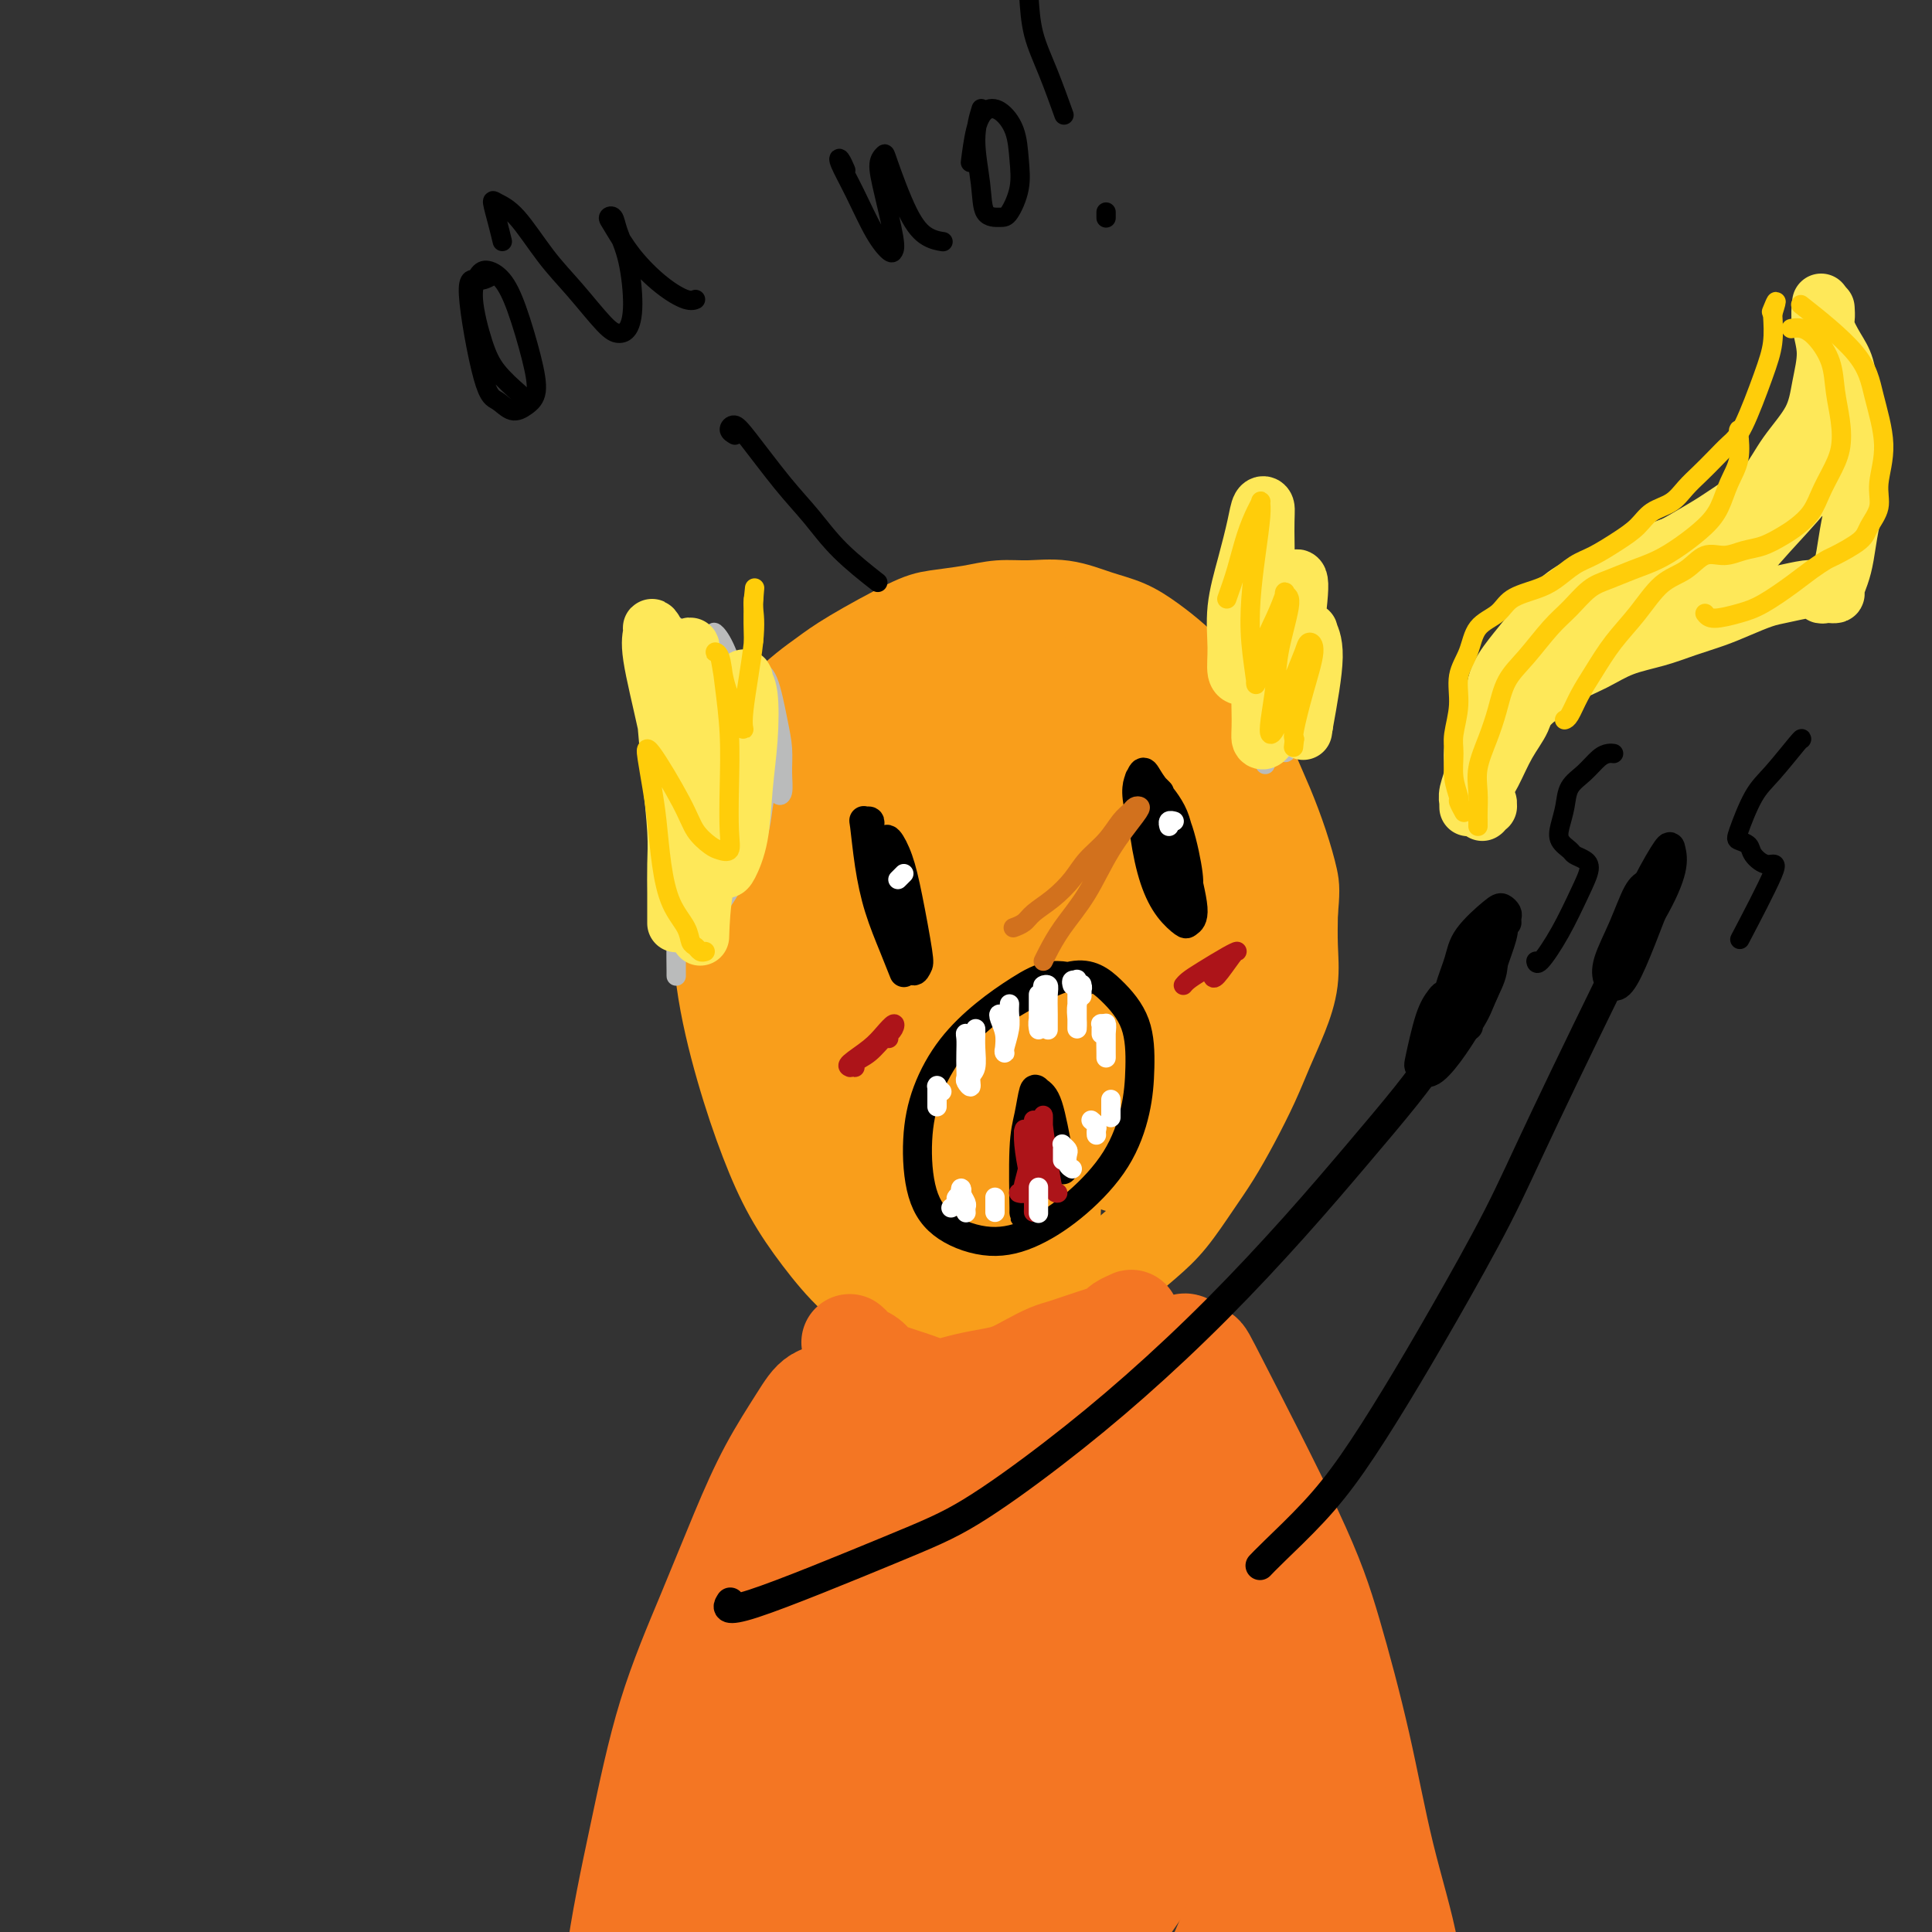 <svg viewBox='0 0 400 400' version='1.1' xmlns='http://www.w3.org/2000/svg' xmlns:xlink='http://www.w3.org/1999/xlink'><rect x="0" y="0" width="400" height="400" fill="#333333" stroke="none"/><g fill='none' stroke='#F99E1B' stroke-width='20' stroke-linecap='round' stroke-linejoin='round'><path d='M153,151c0.089,-0.074 0.178,-0.148 0,0c-0.178,0.148 -0.622,0.516 -1,1c-0.378,0.484 -0.689,1.082 -1,3c-0.311,1.918 -0.622,5.157 -1,8c-0.378,2.843 -0.822,5.292 -1,9c-0.178,3.708 -0.090,8.677 0,14c0.090,5.323 0.181,11.001 1,17c0.819,5.999 2.366,12.319 4,18c1.634,5.681 3.356,10.722 5,15c1.644,4.278 3.211,7.793 5,11c1.789,3.207 3.802,6.106 6,9c2.198,2.894 4.583,5.782 7,8c2.417,2.218 4.868,3.766 7,5c2.132,1.234 3.947,2.154 6,3c2.053,0.846 4.344,1.620 7,2c2.656,0.380 5.678,0.368 8,0c2.322,-0.368 3.943,-1.091 6,-2c2.057,-0.909 4.548,-2.004 7,-3c2.452,-0.996 4.865,-1.893 7,-3c2.135,-1.107 3.992,-2.426 6,-4c2.008,-1.574 4.168,-3.405 6,-5c1.832,-1.595 3.337,-2.956 5,-5c1.663,-2.044 3.484,-4.771 5,-7c1.516,-2.229 2.727,-3.959 4,-6c1.273,-2.041 2.608,-4.392 4,-7c1.392,-2.608 2.842,-5.472 4,-8c1.158,-2.528 2.023,-4.719 3,-7c0.977,-2.281 2.066,-4.653 3,-7c0.934,-2.347 1.713,-4.670 2,-7c0.287,-2.330 0.082,-4.666 0,-7c-0.082,-2.334 -0.041,-4.667 0,-7'/><path d='M267,189c0.393,-4.516 0.374,-5.305 0,-7c-0.374,-1.695 -1.103,-4.297 -2,-7c-0.897,-2.703 -1.960,-5.506 -3,-8c-1.040,-2.494 -2.055,-4.680 -3,-7c-0.945,-2.320 -1.820,-4.774 -3,-7c-1.180,-2.226 -2.667,-4.224 -4,-6c-1.333,-1.776 -2.514,-3.329 -4,-5c-1.486,-1.671 -3.277,-3.461 -5,-5c-1.723,-1.539 -3.380,-2.829 -5,-4c-1.620,-1.171 -3.205,-2.224 -5,-3c-1.795,-0.776 -3.800,-1.277 -6,-2c-2.200,-0.723 -4.595,-1.669 -7,-2c-2.405,-0.331 -4.822,-0.048 -7,0c-2.178,0.048 -4.119,-0.140 -6,0c-1.881,0.140 -3.704,0.607 -6,1c-2.296,0.393 -5.067,0.712 -7,1c-1.933,0.288 -3.028,0.546 -6,2c-2.972,1.454 -7.821,4.103 -11,6c-3.179,1.897 -4.690,3.043 -6,4c-1.310,0.957 -2.421,1.726 -4,3c-1.579,1.274 -3.627,3.054 -5,5c-1.373,1.946 -2.072,4.057 -3,6c-0.928,1.943 -2.087,3.718 -3,6c-0.913,2.282 -1.582,5.072 -2,8c-0.418,2.928 -0.587,5.992 -1,10c-0.413,4.008 -1.072,8.958 -1,14c0.072,5.042 0.875,10.176 2,16c1.125,5.824 2.572,12.337 4,17c1.428,4.663 2.837,7.475 4,10c1.163,2.525 2.082,4.762 3,7'/><path d='M165,242c2.097,5.520 1.841,2.321 2,1c0.159,-1.321 0.735,-0.765 1,-4c0.265,-3.235 0.218,-10.262 0,-18c-0.218,-7.738 -0.609,-16.187 -1,-25c-0.391,-8.813 -0.782,-17.990 -1,-25c-0.218,-7.010 -0.265,-11.854 0,-15c0.265,-3.146 0.840,-4.593 1,-5c0.160,-0.407 -0.096,0.228 0,1c0.096,0.772 0.544,1.682 0,7c-0.544,5.318 -2.079,15.045 -2,25c0.079,9.955 1.773,20.139 3,29c1.227,8.861 1.986,16.401 3,22c1.014,5.599 2.282,9.258 3,10c0.718,0.742 0.887,-1.431 1,-3c0.113,-1.569 0.170,-2.532 0,-8c-0.170,-5.468 -0.567,-15.440 -1,-25c-0.433,-9.560 -0.902,-18.709 -1,-28c-0.098,-9.291 0.175,-18.724 1,-25c0.825,-6.276 2.203,-9.395 3,-10c0.797,-0.605 1.015,1.304 1,5c-0.015,3.696 -0.263,9.178 0,17c0.263,7.822 1.037,17.983 2,28c0.963,10.017 2.115,19.890 3,28c0.885,8.110 1.502,14.458 2,19c0.498,4.542 0.876,7.278 1,8c0.124,0.722 -0.008,-0.569 0,-2c0.008,-1.431 0.154,-3.002 0,-8c-0.154,-4.998 -0.608,-13.422 -1,-21c-0.392,-7.578 -0.721,-14.309 -1,-23c-0.279,-8.691 -0.508,-19.340 0,-28c0.508,-8.660 1.754,-15.330 3,-22'/><path d='M187,147c1.327,-4.640 3.144,-5.239 4,-5c0.856,0.239 0.750,1.315 1,6c0.250,4.685 0.856,12.980 1,22c0.144,9.020 -0.173,18.764 0,29c0.173,10.236 0.835,20.965 1,30c0.165,9.035 -0.167,16.375 0,22c0.167,5.625 0.832,9.535 1,11c0.168,1.465 -0.162,0.487 0,0c0.162,-0.487 0.814,-0.482 1,-5c0.186,-4.518 -0.096,-13.558 0,-24c0.096,-10.442 0.569,-22.287 1,-33c0.431,-10.713 0.818,-20.293 3,-31c2.182,-10.707 6.157,-22.540 8,-26c1.843,-3.460 1.554,1.454 1,4c-0.554,2.546 -1.374,2.726 -2,18c-0.626,15.274 -1.058,45.644 -1,61c0.058,15.356 0.607,15.699 1,18c0.393,2.301 0.630,6.559 1,8c0.370,1.441 0.874,0.064 1,-1c0.126,-1.064 -0.125,-1.814 0,-8c0.125,-6.186 0.627,-17.807 1,-27c0.373,-9.193 0.618,-15.958 1,-25c0.382,-9.042 0.901,-20.360 2,-28c1.099,-7.640 2.778,-11.603 4,-13c1.222,-1.397 1.988,-0.228 2,3c0.012,3.228 -0.729,8.515 -1,17c-0.271,8.485 -0.073,20.169 0,31c0.073,10.831 0.021,20.809 0,28c-0.021,7.191 -0.010,11.596 0,16'/><path d='M218,245c-0.203,15.219 -0.212,7.267 0,4c0.212,-3.267 0.643,-1.848 1,-4c0.357,-2.152 0.638,-7.875 1,-15c0.362,-7.125 0.804,-15.652 1,-25c0.196,-9.348 0.147,-19.517 2,-29c1.853,-9.483 5.607,-18.280 7,-21c1.393,-2.720 0.425,0.638 0,7c-0.425,6.362 -0.306,15.729 0,25c0.306,9.271 0.798,18.446 1,26c0.202,7.554 0.114,13.486 0,18c-0.114,4.514 -0.252,7.609 0,9c0.252,1.391 0.895,1.076 1,1c0.105,-0.076 -0.330,0.086 0,-3c0.330,-3.086 1.423,-9.420 2,-16c0.577,-6.580 0.638,-13.407 1,-21c0.362,-7.593 1.024,-15.951 2,-23c0.976,-7.049 2.264,-12.790 3,-15c0.736,-2.210 0.919,-0.890 1,0c0.081,0.890 0.059,1.349 0,6c-0.059,4.651 -0.155,13.495 0,21c0.155,7.505 0.562,13.671 1,19c0.438,5.329 0.906,9.819 1,13c0.094,3.181 -0.185,5.052 0,6c0.185,0.948 0.833,0.973 1,1c0.167,0.027 -0.149,0.054 0,-3c0.149,-3.054 0.761,-9.191 1,-15c0.239,-5.809 0.105,-11.289 0,-17c-0.105,-5.711 -0.182,-11.653 0,-17c0.182,-5.347 0.623,-10.099 1,-12c0.377,-1.901 0.688,-0.950 1,0'/><path d='M247,165c0.630,-9.361 0.207,-1.264 0,6c-0.207,7.264 -0.196,13.695 0,19c0.196,5.305 0.578,9.485 1,13c0.422,3.515 0.883,6.365 1,8c0.117,1.635 -0.112,2.054 0,3c0.112,0.946 0.563,2.420 1,0c0.437,-2.420 0.861,-8.734 1,-14c0.139,-5.266 -0.006,-9.484 0,-14c0.006,-4.516 0.161,-9.330 0,-14c-0.161,-4.670 -0.640,-9.197 -1,-13c-0.360,-3.803 -0.602,-6.883 -1,-9c-0.398,-2.117 -0.952,-3.271 -2,-4c-1.048,-0.729 -2.589,-1.032 -4,-1c-1.411,0.032 -2.692,0.398 -4,1c-1.308,0.602 -2.644,1.439 -4,2c-1.356,0.561 -2.731,0.847 -4,1c-1.269,0.153 -2.432,0.173 -3,0c-0.568,-0.173 -0.540,-0.539 -1,0c-0.460,0.539 -1.408,1.984 -2,3c-0.592,1.016 -0.827,1.604 -1,2c-0.173,0.396 -0.284,0.601 0,0c0.284,-0.601 0.964,-2.007 1,-4c0.036,-1.993 -0.570,-4.572 -1,-6c-0.430,-1.428 -0.682,-1.706 -1,-2c-0.318,-0.294 -0.701,-0.604 -2,1c-1.299,1.604 -3.513,5.121 -5,10c-1.487,4.879 -2.246,11.121 -3,17c-0.754,5.879 -1.501,11.394 -2,17c-0.499,5.606 -0.749,11.303 -1,17'/><path d='M210,204c-0.973,10.200 -0.404,10.200 0,11c0.404,0.800 0.644,2.402 1,3c0.356,0.598 0.828,0.193 1,0c0.172,-0.193 0.043,-0.175 0,-4c-0.043,-3.825 0.000,-11.492 0,-18c-0.000,-6.508 -0.044,-11.858 0,-18c0.044,-6.142 0.176,-13.077 0,-18c-0.176,-4.923 -0.660,-7.835 -1,-9c-0.340,-1.165 -0.536,-0.582 -1,2c-0.464,2.582 -1.196,7.162 -2,14c-0.804,6.838 -1.680,15.935 -2,25c-0.320,9.065 -0.086,18.099 0,26c0.086,7.901 0.023,14.670 0,20c-0.023,5.330 -0.005,9.222 0,12c0.005,2.778 -0.001,4.442 0,5c0.001,0.558 0.010,0.011 0,0c-0.010,-0.011 -0.040,0.513 0,-3c0.040,-3.513 0.151,-11.065 0,-18c-0.151,-6.935 -0.565,-13.255 -1,-19c-0.435,-5.745 -0.890,-10.916 -1,-13c-0.110,-2.084 0.124,-1.081 0,1c-0.124,2.081 -0.608,5.241 -1,11c-0.392,5.759 -0.693,14.117 -1,20c-0.307,5.883 -0.620,9.290 -1,13c-0.380,3.710 -0.827,7.724 -1,10c-0.173,2.276 -0.071,2.813 0,3c0.071,0.187 0.113,0.022 0,0c-0.113,-0.022 -0.381,0.097 0,-3c0.381,-3.097 1.410,-9.411 2,-15c0.590,-5.589 0.740,-10.454 1,-15c0.260,-4.546 0.630,-8.773 1,-13'/><path d='M204,214c0.667,-7.667 0.333,-3.833 0,0'/></g>
<g fill='none' stroke='#F47623' stroke-width='20' stroke-linecap='round' stroke-linejoin='round'><path d='M173,288c0.370,-0.022 0.741,-0.044 0,0c-0.741,0.044 -2.593,0.154 -4,1c-1.407,0.846 -2.371,2.429 -4,5c-1.629,2.571 -3.925,6.130 -6,10c-2.075,3.870 -3.929,8.052 -6,13c-2.071,4.948 -4.360,10.661 -7,17c-2.640,6.339 -5.630,13.303 -8,21c-2.370,7.697 -4.121,16.125 -6,25c-1.879,8.875 -3.887,18.196 -5,27c-1.113,8.804 -1.331,17.091 -1,24c0.331,6.909 1.213,12.439 2,17c0.787,4.561 1.481,8.151 2,10c0.519,1.849 0.863,1.957 1,2c0.137,0.043 0.069,0.022 0,0'/><path d='M245,278c-0.026,0.060 -0.052,0.119 0,0c0.052,-0.119 0.182,-0.418 1,0c0.818,0.418 2.325,1.552 3,2c0.675,0.448 0.517,0.210 4,7c3.483,6.790 10.608,20.610 15,30c4.392,9.390 6.053,14.352 8,21c1.947,6.648 4.182,14.983 6,23c1.818,8.017 3.219,15.717 5,23c1.781,7.283 3.941,14.148 5,20c1.059,5.852 1.016,10.691 1,13c-0.016,2.309 -0.005,2.088 0,2c0.005,-0.088 0.002,-0.044 0,0'/><path d='M176,278c0.026,0.023 0.051,0.047 0,0c-0.051,-0.047 -0.179,-0.163 0,0c0.179,0.163 0.666,0.607 1,1c0.334,0.393 0.515,0.735 1,1c0.485,0.265 1.273,0.452 2,1c0.727,0.548 1.391,1.457 2,2c0.609,0.543 1.163,0.721 2,1c0.837,0.279 1.958,0.660 3,1c1.042,0.340 2.004,0.638 3,1c0.996,0.362 2.026,0.788 3,1c0.974,0.212 1.891,0.209 3,0c1.109,-0.209 2.411,-0.623 4,-1c1.589,-0.377 3.464,-0.717 5,-1c1.536,-0.283 2.732,-0.510 4,-1c1.268,-0.490 2.608,-1.245 4,-2c1.392,-0.755 2.838,-1.512 4,-2c1.162,-0.488 2.042,-0.708 3,-1c0.958,-0.292 1.996,-0.655 3,-1c1.004,-0.345 1.975,-0.670 3,-1c1.025,-0.330 2.104,-0.663 3,-1c0.896,-0.337 1.610,-0.677 2,-1c0.390,-0.323 0.457,-0.630 1,-1c0.543,-0.370 1.563,-0.802 2,-1c0.437,-0.198 0.291,-0.163 0,0c-0.291,0.163 -0.726,0.455 -1,1c-0.274,0.545 -0.388,1.345 -1,2c-0.612,0.655 -1.721,1.165 -3,2c-1.279,0.835 -2.729,1.994 -4,3c-1.271,1.006 -2.363,1.859 -4,3c-1.637,1.141 -3.818,2.571 -6,4'/><path d='M215,288c-3.654,2.816 -4.287,2.855 -6,4c-1.713,1.145 -4.504,3.394 -7,5c-2.496,1.606 -4.695,2.567 -7,4c-2.305,1.433 -4.715,3.337 -7,5c-2.285,1.663 -4.446,3.086 -7,5c-2.554,1.914 -5.503,4.318 -8,6c-2.497,1.682 -4.544,2.640 -6,3c-1.456,0.360 -2.321,0.122 -3,0c-0.679,-0.122 -1.171,-0.127 -1,-1c0.171,-0.873 1.004,-2.614 2,-5c0.996,-2.386 2.154,-5.417 4,-8c1.846,-2.583 4.381,-4.720 6,-6c1.619,-1.280 2.321,-1.705 3,-2c0.679,-0.295 1.335,-0.461 1,1c-0.335,1.461 -1.662,4.548 -4,9c-2.338,4.452 -5.689,10.268 -9,16c-3.311,5.732 -6.584,11.379 -10,17c-3.416,5.621 -6.976,11.215 -10,16c-3.024,4.785 -5.512,8.761 -7,11c-1.488,2.239 -1.975,2.742 -2,3c-0.025,0.258 0.413,0.271 2,-2c1.587,-2.271 4.325,-6.828 8,-12c3.675,-5.172 8.288,-10.961 13,-17c4.712,-6.039 9.523,-12.330 14,-18c4.477,-5.670 8.621,-10.721 12,-15c3.379,-4.279 5.992,-7.786 8,-10c2.008,-2.214 3.411,-3.135 4,-3c0.589,0.135 0.364,1.325 -1,4c-1.364,2.675 -3.867,6.836 -7,12c-3.133,5.164 -6.895,11.333 -11,18c-4.105,6.667 -8.552,13.834 -13,21'/><path d='M166,349c-7.294,12.243 -9.530,15.351 -12,19c-2.470,3.649 -5.175,7.839 -7,11c-1.825,3.161 -2.770,5.292 -3,6c-0.230,0.708 0.256,-0.007 1,-1c0.744,-0.993 1.747,-2.265 5,-7c3.253,-4.735 8.758,-12.933 14,-20c5.242,-7.067 10.221,-13.003 15,-19c4.779,-5.997 9.356,-12.055 14,-17c4.644,-4.945 9.354,-8.778 13,-12c3.646,-3.222 6.228,-5.834 8,-7c1.772,-1.166 2.732,-0.885 3,0c0.268,0.885 -0.157,2.373 -3,7c-2.843,4.627 -8.103,12.394 -13,20c-4.897,7.606 -9.431,15.052 -15,23c-5.569,7.948 -12.171,16.399 -18,24c-5.829,7.601 -10.883,14.353 -15,20c-4.117,5.647 -7.297,10.188 -9,12c-1.703,1.812 -1.930,0.895 -2,0c-0.070,-0.895 0.017,-1.767 3,-6c2.983,-4.233 8.864,-11.829 14,-19c5.136,-7.171 9.528,-13.919 15,-21c5.472,-7.081 12.022,-14.495 18,-21c5.978,-6.505 11.382,-12.103 16,-16c4.618,-3.897 8.448,-6.095 11,-7c2.552,-0.905 3.825,-0.517 4,1c0.175,1.517 -0.748,4.165 -3,9c-2.252,4.835 -5.833,11.859 -10,19c-4.167,7.141 -8.921,14.399 -14,22c-5.079,7.601 -10.483,15.547 -15,22c-4.517,6.453 -8.148,11.415 -10,14c-1.852,2.585 -1.926,2.792 -2,3'/><path d='M169,408c-6.295,9.471 -1.532,2.649 3,-4c4.532,-6.649 8.833,-13.123 14,-20c5.167,-6.877 11.201,-14.156 17,-21c5.799,-6.844 11.365,-13.254 16,-18c4.635,-4.746 8.341,-7.829 11,-9c2.659,-1.171 4.273,-0.430 6,-1c1.727,-0.570 3.569,-2.450 1,5c-2.569,7.450 -9.549,24.231 -15,35c-5.451,10.769 -9.375,15.527 -13,21c-3.625,5.473 -6.953,11.660 -9,15c-2.047,3.340 -2.813,3.831 -3,4c-0.187,0.169 0.206,0.014 3,-4c2.794,-4.014 7.988,-11.887 13,-19c5.012,-7.113 9.843,-13.468 14,-19c4.157,-5.532 7.642,-10.243 11,-14c3.358,-3.757 6.591,-6.562 9,-8c2.409,-1.438 3.995,-1.509 5,-1c1.005,0.509 1.428,1.598 1,4c-0.428,2.402 -1.706,6.118 -4,11c-2.294,4.882 -5.605,10.929 -9,17c-3.395,6.071 -6.875,12.166 -10,17c-3.125,4.834 -5.896,8.406 -7,10c-1.104,1.594 -0.543,1.209 0,1c0.543,-0.209 1.066,-0.241 3,-3c1.934,-2.759 5.278,-8.245 10,-15c4.722,-6.755 10.822,-14.780 15,-20c4.178,-5.220 6.432,-7.636 9,-10c2.568,-2.364 5.448,-4.675 7,-5c1.552,-0.325 1.776,1.338 2,3'/><path d='M269,360c0.016,1.772 -0.942,4.701 -2,8c-1.058,3.299 -2.214,6.969 -6,16c-3.786,9.031 -10.203,23.423 -13,30c-2.797,6.577 -1.974,5.338 -1,5c0.974,-0.338 2.100,0.225 4,-2c1.900,-2.225 4.576,-7.237 8,-12c3.424,-4.763 7.597,-9.278 11,-14c3.403,-4.722 6.035,-9.650 8,-13c1.965,-3.350 3.264,-5.120 4,-6c0.736,-0.880 0.908,-0.868 1,-1c0.092,-0.132 0.105,-0.406 -1,2c-1.105,2.406 -3.326,7.492 -6,12c-2.674,4.508 -5.800,8.437 -8,12c-2.200,3.563 -3.475,6.761 -5,10c-1.525,3.239 -3.299,6.521 -4,9c-0.701,2.479 -0.327,4.157 1,3c1.327,-1.157 3.609,-5.147 6,-10c2.391,-4.853 4.892,-10.568 7,-15c2.108,-4.432 3.822,-7.581 5,-10c1.178,-2.419 1.821,-4.107 2,-5c0.179,-0.893 -0.107,-0.990 0,-1c0.107,-0.010 0.608,0.068 0,2c-0.608,1.932 -2.323,5.719 -4,9c-1.677,3.281 -3.316,6.057 -5,9c-1.684,2.943 -3.414,6.053 -5,9c-1.586,2.947 -3.027,5.732 -4,7c-0.973,1.268 -1.477,1.020 -2,1c-0.523,-0.020 -1.064,0.187 0,-3c1.064,-3.187 3.733,-9.768 6,-15c2.267,-5.232 4.134,-9.116 6,-13'/><path d='M272,384c2.666,-6.728 3.332,-9.548 4,-12c0.668,-2.452 1.339,-4.537 1,-6c-0.339,-1.463 -1.688,-2.306 -4,-2c-2.312,0.306 -5.587,1.759 -9,4c-3.413,2.241 -6.964,5.268 -11,8c-4.036,2.732 -8.556,5.169 -12,8c-3.444,2.831 -5.812,6.057 -10,7c-4.188,0.943 -10.195,-0.397 -12,-3c-1.805,-2.603 0.591,-6.470 2,-10c1.409,-3.530 1.831,-6.723 2,-8c0.169,-1.277 0.084,-0.639 0,0'/><path d='M238,342c0.136,-0.363 0.271,-0.725 0,0c-0.271,0.725 -0.949,2.539 -3,6c-2.051,3.461 -5.477,8.571 -9,14c-3.523,5.429 -7.144,11.178 -11,18c-3.856,6.822 -7.949,14.716 -12,21c-4.051,6.284 -8.061,10.959 -11,14c-2.939,3.041 -4.808,4.447 -6,5c-1.192,0.553 -1.707,0.253 -2,-1c-0.293,-1.253 -0.365,-3.460 1,-8c1.365,-4.540 4.167,-11.413 7,-18c2.833,-6.587 5.697,-12.889 9,-19c3.303,-6.111 7.046,-12.030 10,-17c2.954,-4.970 5.121,-8.992 7,-11c1.879,-2.008 3.472,-2.003 4,-2c0.528,0.003 -0.008,0.002 -1,2c-0.992,1.998 -2.440,5.994 -5,11c-2.560,5.006 -6.231,11.023 -10,17c-3.769,5.977 -7.636,11.915 -11,17c-3.364,5.085 -6.227,9.316 -8,12c-1.773,2.684 -2.457,3.822 -3,4c-0.543,0.178 -0.944,-0.603 0,-4c0.944,-3.397 3.234,-9.411 6,-16c2.766,-6.589 6.008,-13.752 9,-21c2.992,-7.248 5.735,-14.580 9,-22c3.265,-7.420 7.053,-14.927 10,-21c2.947,-6.073 5.052,-10.713 7,-15c1.948,-4.287 3.740,-8.220 5,-11c1.260,-2.780 1.987,-4.405 2,-5c0.013,-0.595 -0.689,-0.160 -1,0c-0.311,0.160 -0.232,0.046 -1,2c-0.768,1.954 -2.384,5.977 -4,10'/><path d='M226,304c-1.944,4.230 -3.805,8.804 -5,13c-1.195,4.196 -1.724,8.014 -2,11c-0.276,2.986 -0.300,5.140 0,6c0.300,0.860 0.924,0.426 2,-3c1.076,-3.426 2.606,-9.846 4,-15c1.394,-5.154 2.653,-9.043 4,-13c1.347,-3.957 2.782,-7.981 4,-11c1.218,-3.019 2.218,-5.031 3,-6c0.782,-0.969 1.347,-0.893 2,0c0.653,0.893 1.393,2.604 2,6c0.607,3.396 1.080,8.477 2,14c0.920,5.523 2.287,11.489 3,17c0.713,5.511 0.772,10.566 1,14c0.228,3.434 0.624,5.247 1,6c0.376,0.753 0.730,0.446 1,0c0.270,-0.446 0.454,-1.030 1,-4c0.546,-2.970 1.452,-8.324 2,-13c0.548,-4.676 0.736,-8.673 1,-13c0.264,-4.327 0.603,-8.984 1,-12c0.397,-3.016 0.853,-4.390 1,-5c0.147,-0.610 -0.014,-0.455 0,0c0.014,0.455 0.203,1.210 1,5c0.797,3.790 2.202,10.613 3,16c0.798,5.387 0.988,9.337 1,13c0.012,3.663 -0.154,7.038 0,9c0.154,1.962 0.630,2.509 1,3c0.370,0.491 0.635,0.925 1,1c0.365,0.075 0.829,-0.211 1,-1c0.171,-0.789 0.049,-2.083 0,-4c-0.049,-1.917 -0.024,-4.459 0,-7'/><path d='M262,331c0.210,-2.884 -0.267,-4.594 -1,-6c-0.733,-1.406 -1.724,-2.508 -2,-3c-0.276,-0.492 0.161,-0.374 0,1c-0.161,1.374 -0.922,4.004 -1,8c-0.078,3.996 0.527,9.356 1,13c0.473,3.644 0.814,5.570 1,7c0.186,1.430 0.218,2.365 0,3c-0.218,0.635 -0.686,0.970 -1,1c-0.314,0.030 -0.474,-0.246 -1,-2c-0.526,-1.754 -1.417,-4.988 -3,-8c-1.583,-3.012 -3.859,-5.804 -5,-9c-1.141,-3.196 -1.146,-6.796 -4,-12c-2.854,-5.204 -8.556,-12.012 -12,-15c-3.444,-2.988 -4.630,-2.155 -6,-2c-1.370,0.155 -2.923,-0.367 -4,0c-1.077,0.367 -1.679,1.622 -2,3c-0.321,1.378 -0.362,2.877 0,5c0.362,2.123 1.128,4.868 2,7c0.872,2.132 1.850,3.651 3,5c1.150,1.349 2.471,2.528 3,3c0.529,0.472 0.264,0.236 0,0'/></g>
<g fill='none' stroke='#000000' stroke-width='6' stroke-linecap='round' stroke-linejoin='round'><path d='M240,164c0.082,0.085 0.164,0.170 0,0c-0.164,-0.170 -0.574,-0.595 -1,-1c-0.426,-0.405 -0.868,-0.789 -1,-1c-0.132,-0.211 0.047,-0.247 0,1c-0.047,1.247 -0.320,3.778 0,6c0.320,2.222 1.234,4.134 2,6c0.766,1.866 1.383,3.688 2,5c0.617,1.312 1.232,2.116 2,3c0.768,0.884 1.689,1.847 2,2c0.311,0.153 0.011,-0.505 0,-1c-0.011,-0.495 0.267,-0.827 0,-3c-0.267,-2.173 -1.077,-6.186 -2,-9c-0.923,-2.814 -1.958,-4.430 -3,-6c-1.042,-1.570 -2.092,-3.093 -3,-4c-0.908,-0.907 -1.675,-1.198 -2,-1c-0.325,0.198 -0.210,0.883 0,3c0.210,2.117 0.514,5.664 1,9c0.486,3.336 1.155,6.460 2,9c0.845,2.540 1.866,4.497 3,6c1.134,1.503 2.381,2.553 3,3c0.619,0.447 0.612,0.290 1,0c0.388,-0.290 1.173,-0.712 1,-3c-0.173,-2.288 -1.302,-6.441 -2,-10c-0.698,-3.559 -0.963,-6.525 -2,-9c-1.037,-2.475 -2.846,-4.460 -4,-6c-1.154,-1.540 -1.655,-2.637 -2,-3c-0.345,-0.363 -0.536,0.006 -1,1c-0.464,0.994 -1.202,2.614 0,7c1.202,4.386 4.343,11.539 6,15c1.657,3.461 1.828,3.231 2,3'/><path d='M244,186c1.436,2.688 1.026,0.408 1,-1c-0.026,-1.408 0.333,-1.944 0,-4c-0.333,-2.056 -1.359,-5.630 -2,-8c-0.641,-2.370 -0.897,-3.534 -1,-4c-0.103,-0.466 -0.051,-0.233 0,0'/><path d='M180,171c0.108,-0.442 0.216,-0.883 0,-1c-0.216,-0.117 -0.756,0.091 -1,0c-0.244,-0.091 -0.191,-0.482 0,1c0.191,1.482 0.521,4.838 1,8c0.479,3.162 1.109,6.129 2,9c0.891,2.871 2.044,5.647 3,8c0.956,2.353 1.716,4.283 2,5c0.284,0.717 0.094,0.222 0,0c-0.094,-0.222 -0.091,-0.172 0,-1c0.091,-0.828 0.269,-2.533 0,-5c-0.269,-2.467 -0.985,-5.695 -2,-9c-1.015,-3.305 -2.330,-6.686 -3,-9c-0.670,-2.314 -0.696,-3.561 -1,-4c-0.304,-0.439 -0.888,-0.071 -1,1c-0.112,1.071 0.246,2.844 1,6c0.754,3.156 1.902,7.695 3,11c1.098,3.305 2.145,5.377 3,7c0.855,1.623 1.520,2.798 2,3c0.480,0.202 0.777,-0.570 1,-1c0.223,-0.430 0.372,-0.518 0,-3c-0.372,-2.482 -1.266,-7.358 -2,-11c-0.734,-3.642 -1.310,-6.049 -2,-8c-0.690,-1.951 -1.494,-3.445 -2,-4c-0.506,-0.555 -0.713,-0.169 -1,1c-0.287,1.169 -0.654,3.122 0,7c0.654,3.878 2.330,9.679 3,12c0.670,2.321 0.335,1.160 0,0'/><path d='M224,203c0.511,0.175 1.023,0.350 0,0c-1.023,-0.350 -3.579,-1.224 -6,-1c-2.421,0.224 -4.705,1.545 -7,3c-2.295,1.455 -4.600,3.045 -7,5c-2.400,1.955 -4.894,4.277 -7,7c-2.106,2.723 -3.823,5.848 -5,9c-1.177,3.152 -1.813,6.330 -2,10c-0.187,3.670 0.074,7.833 1,11c0.926,3.167 2.516,5.338 5,7c2.484,1.662 5.863,2.815 9,3c3.137,0.185 6.032,-0.596 9,-2c2.968,-1.404 6.011,-3.430 9,-6c2.989,-2.570 5.926,-5.684 8,-9c2.074,-3.316 3.286,-6.834 4,-10c0.714,-3.166 0.928,-5.978 1,-9c0.072,-3.022 -0.000,-6.252 -1,-9c-1.000,-2.748 -2.928,-5.015 -5,-7c-2.072,-1.985 -4.289,-3.688 -8,-3c-3.711,0.688 -8.918,3.768 -11,5c-2.082,1.232 -1.041,0.616 0,0'/><path d='M212,250c-0.000,-0.128 -0.001,-0.256 0,0c0.001,0.256 0.003,0.896 0,1c-0.003,0.104 -0.012,-0.327 0,0c0.012,0.327 0.044,1.411 0,-1c-0.044,-2.411 -0.164,-8.317 0,-12c0.164,-3.683 0.611,-5.143 1,-7c0.389,-1.857 0.721,-4.112 1,-5c0.279,-0.888 0.506,-0.409 1,0c0.494,0.409 1.256,0.749 2,3c0.744,2.251 1.469,6.414 2,9c0.531,2.586 0.866,3.596 1,4c0.134,0.404 0.067,0.202 0,0'/><path d='M261,324c0.039,-0.042 0.079,-0.083 0,0c-0.079,0.083 -0.275,0.291 0,0c0.275,-0.291 1.023,-1.081 3,-3c1.977,-1.919 5.185,-4.968 8,-8c2.815,-3.032 5.239,-6.046 8,-10c2.761,-3.954 5.861,-8.846 9,-14c3.139,-5.154 6.318,-10.569 10,-17c3.682,-6.431 7.866,-13.878 11,-20c3.134,-6.122 5.218,-10.918 10,-21c4.782,-10.082 12.261,-25.449 16,-33c3.739,-7.551 3.738,-7.288 4,-8c0.262,-0.712 0.788,-2.401 1,-3c0.212,-0.599 0.109,-0.107 0,0c-0.109,0.107 -0.225,-0.170 0,0c0.225,0.170 0.793,0.788 1,1c0.207,0.212 0.055,0.016 0,0c-0.055,-0.016 -0.014,0.146 0,0c0.014,-0.146 0.001,-0.600 0,-1c-0.001,-0.400 0.008,-0.746 0,-1c-0.008,-0.254 -0.035,-0.416 0,-1c0.035,-0.584 0.132,-1.591 0,-2c-0.132,-0.409 -0.492,-0.219 -1,0c-0.508,0.219 -1.164,0.468 -2,2c-0.836,1.532 -1.852,4.347 -3,7c-1.148,2.653 -2.429,5.145 -3,7c-0.571,1.855 -0.431,3.075 0,4c0.431,0.925 1.155,1.557 2,1c0.845,-0.557 1.813,-2.302 3,-5c1.187,-2.698 2.594,-6.349 4,-10'/><path d='M342,189c2.295,-3.982 3.532,-6.937 4,-9c0.468,-2.063 0.168,-3.232 0,-4c-0.168,-0.768 -0.202,-1.134 -1,0c-0.798,1.134 -2.358,3.768 -4,7c-1.642,3.232 -3.365,7.062 -4,9c-0.635,1.938 -0.181,1.982 0,2c0.181,0.018 0.091,0.009 0,0'/><path d='M151,332c0.174,-0.289 0.349,-0.577 0,0c-0.349,0.577 -1.221,2.021 5,0c6.221,-2.021 19.535,-7.505 28,-11c8.465,-3.495 12.082,-5.001 17,-8c4.918,-2.999 11.136,-7.490 17,-12c5.864,-4.510 11.372,-9.040 17,-14c5.628,-4.960 11.376,-10.352 17,-16c5.624,-5.648 11.125,-11.554 16,-17c4.875,-5.446 9.124,-10.432 13,-15c3.876,-4.568 7.378,-8.719 10,-12c2.622,-3.281 4.362,-5.691 6,-8c1.638,-2.309 3.172,-4.517 4,-6c0.828,-1.483 0.950,-2.240 1,-3c0.050,-0.760 0.027,-1.524 0,-2c-0.027,-0.476 -0.059,-0.663 0,-1c0.059,-0.337 0.208,-0.822 0,-1c-0.208,-0.178 -0.773,-0.047 -1,0c-0.227,0.047 -0.117,0.012 0,0c0.117,-0.012 0.239,-0.001 0,0c-0.239,0.001 -0.840,-0.006 -1,0c-0.160,0.006 0.122,0.027 0,0c-0.122,-0.027 -0.647,-0.100 -1,0c-0.353,0.100 -0.535,0.373 -1,1c-0.465,0.627 -1.213,1.608 -2,4c-0.787,2.392 -1.614,6.196 -2,8c-0.386,1.804 -0.330,1.607 0,2c0.330,0.393 0.935,1.375 2,1c1.065,-0.375 2.590,-2.107 4,-4c1.410,-1.893 2.705,-3.946 4,-6'/><path d='M304,212c1.796,-2.672 2.284,-4.351 3,-6c0.716,-1.649 1.658,-3.267 2,-5c0.342,-1.733 0.082,-3.582 0,-5c-0.082,-1.418 0.013,-2.404 0,-3c-0.013,-0.596 -0.133,-0.800 0,-1c0.133,-0.200 0.519,-0.396 0,1c-0.519,1.396 -1.943,4.385 -3,7c-1.057,2.615 -1.746,4.858 -2,7c-0.254,2.142 -0.073,4.183 0,5c0.073,0.817 0.036,0.408 0,0'/><path d='M312,191c-0.024,-0.339 -0.048,-0.678 0,-1c0.048,-0.322 0.169,-0.626 0,-1c-0.169,-0.374 -0.626,-0.819 -1,-1c-0.374,-0.181 -0.665,-0.098 -2,1c-1.335,1.098 -3.715,3.211 -5,5c-1.285,1.789 -1.477,3.256 -2,5c-0.523,1.744 -1.379,3.766 -2,6c-0.621,2.234 -1.008,4.679 -1,6c0.008,1.321 0.410,1.517 1,2c0.590,0.483 1.366,1.252 2,1c0.634,-0.252 1.124,-1.524 2,-3c0.876,-1.476 2.138,-3.155 3,-5c0.862,-1.845 1.322,-3.858 2,-6c0.678,-2.142 1.573,-4.415 2,-6c0.427,-1.585 0.388,-2.483 0,-3c-0.388,-0.517 -1.123,-0.652 -2,0c-0.877,0.652 -1.895,2.092 -3,4c-1.105,1.908 -2.298,4.283 -3,7c-0.702,2.717 -0.915,5.776 -1,7c-0.085,1.224 -0.043,0.612 0,0'/></g>
<g fill='none' stroke='#FFFFFF' stroke-width='4' stroke-linecap='round' stroke-linejoin='round'><path d='M243,170c-0.030,-0.008 -0.061,-0.016 0,0c0.061,0.016 0.212,0.057 0,0c-0.212,-0.057 -0.789,-0.211 -1,0c-0.211,0.211 -0.057,0.789 0,1c0.057,0.211 0.015,0.057 0,0c-0.015,-0.057 -0.004,-0.016 0,0c0.004,0.016 0.002,0.008 0,0'/><path d='M187,181c0.113,-0.113 0.226,-0.226 0,0c-0.226,0.226 -0.792,0.792 -1,1c-0.208,0.208 -0.060,0.060 0,0c0.060,-0.060 0.030,-0.030 0,0'/></g>
<g fill='none' stroke='#BABBBB' stroke-width='4' stroke-linecap='round' stroke-linejoin='round'><path d='M140,192c-0.000,2.224 -0.000,4.449 0,6c0.000,1.551 0.001,2.429 0,3c-0.001,0.571 -0.004,0.835 0,1c0.004,0.165 0.016,0.232 0,-1c-0.016,-1.232 -0.061,-3.763 0,-7c0.061,-3.237 0.227,-7.182 0,-11c-0.227,-3.818 -0.846,-7.510 -1,-11c-0.154,-3.490 0.158,-6.778 0,-10c-0.158,-3.222 -0.787,-6.379 -1,-8c-0.213,-1.621 -0.011,-1.707 0,-2c0.011,-0.293 -0.170,-0.795 0,1c0.170,1.795 0.690,5.886 1,10c0.310,4.114 0.408,8.253 1,12c0.592,3.747 1.676,7.104 2,10c0.324,2.896 -0.113,5.331 0,7c0.113,1.669 0.778,2.572 1,3c0.222,0.428 0.003,0.382 0,-1c-0.003,-1.382 0.210,-4.101 0,-8c-0.210,-3.899 -0.842,-8.979 -1,-13c-0.158,-4.021 0.160,-6.982 0,-10c-0.160,-3.018 -0.797,-6.091 -1,-8c-0.203,-1.909 0.029,-2.652 0,-3c-0.029,-0.348 -0.320,-0.299 0,1c0.320,1.299 1.250,3.849 2,7c0.750,3.151 1.320,6.902 2,10c0.680,3.098 1.471,5.542 2,7c0.529,1.458 0.796,1.931 1,3c0.204,1.069 0.344,2.734 0,0c-0.344,-2.734 -1.172,-9.867 -2,-17'/><path d='M146,163c-0.653,-4.284 -1.284,-6.494 -2,-9c-0.716,-2.506 -1.515,-5.308 -2,-8c-0.485,-2.692 -0.656,-5.275 -1,-7c-0.344,-1.725 -0.862,-2.594 -1,-3c-0.138,-0.406 0.103,-0.350 0,0c-0.103,0.350 -0.549,0.995 0,3c0.549,2.005 2.092,5.370 3,8c0.908,2.630 1.181,4.526 2,7c0.819,2.474 2.186,5.525 3,7c0.814,1.475 1.077,1.373 1,0c-0.077,-1.373 -0.493,-4.017 -1,-7c-0.507,-2.983 -1.104,-6.305 -2,-9c-0.896,-2.695 -2.092,-4.762 -3,-7c-0.908,-2.238 -1.527,-4.646 -2,-6c-0.473,-1.354 -0.801,-1.654 -1,-2c-0.199,-0.346 -0.268,-0.736 0,0c0.268,0.736 0.873,2.600 2,5c1.127,2.400 2.774,5.336 4,8c1.226,2.664 2.029,5.056 3,7c0.971,1.944 2.111,3.441 3,5c0.889,1.559 1.529,3.181 2,4c0.471,0.819 0.775,0.835 1,1c0.225,0.165 0.372,0.479 0,-1c-0.372,-1.479 -1.264,-4.752 -2,-8c-0.736,-3.248 -1.316,-6.473 -2,-9c-0.684,-2.527 -1.470,-4.357 -2,-6c-0.530,-1.643 -0.802,-3.100 -1,-4c-0.198,-0.900 -0.323,-1.242 0,-1c0.323,0.242 1.092,1.069 2,3c0.908,1.931 1.954,4.965 3,8'/><path d='M153,142c1.344,2.704 2.203,4.463 3,6c0.797,1.537 1.532,2.852 2,4c0.468,1.148 0.668,2.131 1,3c0.332,0.869 0.797,1.626 1,2c0.203,0.374 0.146,0.367 0,0c-0.146,-0.367 -0.380,-1.093 -1,-3c-0.620,-1.907 -1.624,-4.993 -2,-7c-0.376,-2.007 -0.122,-2.933 0,-4c0.122,-1.067 0.114,-2.275 0,-3c-0.114,-0.725 -0.332,-0.968 0,-1c0.332,-0.032 1.214,0.145 2,2c0.786,1.855 1.475,5.387 2,8c0.525,2.613 0.887,4.308 1,6c0.113,1.692 -0.022,3.383 0,5c0.022,1.617 0.202,3.162 0,4c-0.202,0.838 -0.786,0.969 -1,0c-0.214,-0.969 -0.059,-3.039 0,-5c0.059,-1.961 0.023,-3.813 0,-5c-0.023,-1.187 -0.032,-1.708 0,-2c0.032,-0.292 0.106,-0.356 0,0c-0.106,0.356 -0.392,1.132 -1,4c-0.608,2.868 -1.536,7.829 -2,11c-0.464,3.171 -0.462,4.554 -2,8c-1.538,3.446 -4.616,8.955 -6,11c-1.384,2.045 -1.075,0.625 -1,0c0.075,-0.625 -0.083,-0.456 0,-3c0.083,-2.544 0.407,-7.800 1,-12c0.593,-4.200 1.455,-7.343 2,-9c0.545,-1.657 0.772,-1.829 1,-2'/><path d='M153,160c0.470,-4.345 0.144,-2.208 0,0c-0.144,2.208 -0.105,4.486 -1,8c-0.895,3.514 -2.723,8.262 -4,12c-1.277,3.738 -2.002,6.466 -2,8c0.002,1.534 0.731,1.875 1,2c0.269,0.125 0.077,0.036 0,0c-0.077,-0.036 -0.038,-0.018 0,0'/><path d='M257,141c-0.002,0.001 -0.004,0.003 0,0c0.004,-0.003 0.014,-0.009 0,0c-0.014,0.009 -0.053,0.034 0,0c0.053,-0.034 0.199,-0.128 0,-1c-0.199,-0.872 -0.743,-2.523 -1,-5c-0.257,-2.477 -0.226,-5.779 0,-9c0.226,-3.221 0.648,-6.361 1,-9c0.352,-2.639 0.634,-4.775 1,-6c0.366,-1.225 0.815,-1.537 1,-2c0.185,-0.463 0.106,-1.077 0,1c-0.106,2.077 -0.239,6.843 0,11c0.239,4.157 0.848,7.704 1,11c0.152,3.296 -0.155,6.343 0,9c0.155,2.657 0.773,4.926 1,6c0.227,1.074 0.065,0.953 0,1c-0.065,0.047 -0.032,0.261 0,-1c0.032,-1.261 0.065,-3.996 0,-7c-0.065,-3.004 -0.227,-6.275 0,-9c0.227,-2.725 0.842,-4.904 1,-7c0.158,-2.096 -0.140,-4.108 0,-5c0.140,-0.892 0.717,-0.663 1,0c0.283,0.663 0.272,1.760 0,5c-0.272,3.240 -0.806,8.623 -1,13c-0.194,4.377 -0.050,7.748 0,11c0.050,3.252 0.006,6.385 0,8c-0.006,1.615 0.026,1.712 0,2c-0.026,0.288 -0.110,0.768 0,-1c0.110,-1.768 0.414,-5.784 1,-10c0.586,-4.216 1.453,-8.633 2,-12c0.547,-3.367 0.773,-5.683 1,-8'/><path d='M266,127c0.829,-4.991 0.901,-2.968 1,-3c0.099,-0.032 0.223,-2.119 0,2c-0.223,4.119 -0.794,14.444 -1,20c-0.206,5.556 -0.046,6.344 0,7c0.046,0.656 -0.022,1.181 0,2c0.022,0.819 0.133,1.934 1,-2c0.867,-3.934 2.492,-12.916 3,-17c0.508,-4.084 -0.099,-3.268 0,-3c0.099,0.268 0.903,-0.011 1,1c0.097,1.011 -0.512,3.311 -1,6c-0.488,2.689 -0.854,5.768 -1,7c-0.146,1.232 -0.073,0.616 0,0'/></g>
<g fill='none' stroke='#FEE859' stroke-width='12' stroke-linecap='round' stroke-linejoin='round'><path d='M140,191c0.000,0.144 0.001,0.287 0,0c-0.001,-0.287 -0.003,-1.006 0,-2c0.003,-0.994 0.012,-2.263 0,-4c-0.012,-1.737 -0.045,-3.943 0,-6c0.045,-2.057 0.167,-3.965 0,-7c-0.167,-3.035 -0.623,-7.196 -1,-11c-0.377,-3.804 -0.675,-7.252 -1,-11c-0.325,-3.748 -0.678,-7.795 -1,-11c-0.322,-3.205 -0.613,-5.567 -1,-7c-0.387,-1.433 -0.870,-1.938 -1,-2c-0.130,-0.062 0.094,0.320 0,1c-0.094,0.680 -0.505,1.658 0,5c0.505,3.342 1.925,9.049 3,14c1.075,4.951 1.805,9.146 3,13c1.195,3.854 2.854,7.366 4,10c1.146,2.634 1.779,4.390 2,5c0.221,0.610 0.031,0.074 0,0c-0.031,-0.074 0.097,0.316 0,-1c-0.097,-1.316 -0.418,-4.336 -1,-8c-0.582,-3.664 -1.426,-7.972 -2,-12c-0.574,-4.028 -0.880,-7.777 -1,-11c-0.120,-3.223 -0.056,-5.919 0,-8c0.056,-2.081 0.102,-3.545 0,-4c-0.102,-0.455 -0.354,0.099 0,1c0.354,0.901 1.313,2.147 2,5c0.687,2.853 1.102,7.311 2,11c0.898,3.689 2.280,6.609 3,9c0.720,2.391 0.777,4.255 1,5c0.223,0.745 0.611,0.373 1,0'/><path d='M152,165c1.614,4.724 1.150,1.034 1,-2c-0.150,-3.034 0.016,-5.411 0,-8c-0.016,-2.589 -0.214,-5.389 0,-8c0.214,-2.611 0.839,-5.032 1,-6c0.161,-0.968 -0.141,-0.484 0,0c0.141,0.484 0.724,0.967 1,3c0.276,2.033 0.243,5.616 0,9c-0.243,3.384 -0.696,6.567 -1,10c-0.304,3.433 -0.459,7.115 -1,10c-0.541,2.885 -1.466,4.975 -2,6c-0.534,1.025 -0.675,0.987 -1,1c-0.325,0.013 -0.833,0.078 -1,0c-0.167,-0.078 0.007,-0.299 0,-2c-0.007,-1.701 -0.194,-4.883 0,-8c0.194,-3.117 0.770,-6.168 1,-9c0.230,-2.832 0.114,-5.444 0,-4c-0.114,1.444 -0.226,6.944 -1,12c-0.774,5.056 -2.208,9.669 -3,14c-0.792,4.331 -0.940,8.380 -1,10c-0.060,1.620 -0.030,0.810 0,0'/><path d='M257,140c0.117,0.011 0.233,0.022 0,0c-0.233,-0.022 -0.816,-0.077 -1,-1c-0.184,-0.923 0.030,-2.713 0,-5c-0.030,-2.287 -0.306,-5.070 0,-8c0.306,-2.930 1.192,-6.008 2,-9c0.808,-2.992 1.538,-5.898 2,-8c0.462,-2.102 0.656,-3.401 1,-4c0.344,-0.599 0.839,-0.498 1,0c0.161,0.498 -0.010,1.395 0,5c0.010,3.605 0.202,9.920 0,15c-0.202,5.080 -0.798,8.926 -1,13c-0.202,4.074 -0.010,8.378 0,11c0.010,2.622 -0.163,3.562 0,4c0.163,0.438 0.661,0.372 1,0c0.339,-0.372 0.521,-1.051 1,-4c0.479,-2.949 1.257,-8.168 2,-12c0.743,-3.832 1.450,-6.278 2,-9c0.550,-2.722 0.942,-5.720 1,-7c0.058,-1.280 -0.219,-0.842 0,-1c0.219,-0.158 0.933,-0.914 1,1c0.067,1.914 -0.512,6.497 -1,10c-0.488,3.503 -0.883,5.927 -1,9c-0.117,3.073 0.044,6.797 0,8c-0.044,1.203 -0.294,-0.114 0,-2c0.294,-1.886 1.131,-4.340 2,-7c0.869,-2.660 1.769,-5.528 2,-7c0.231,-1.472 -0.207,-1.550 0,-1c0.207,0.550 1.059,1.729 1,5c-0.059,3.271 -1.030,8.636 -2,14'/><path d='M270,150c-0.333,2.333 -0.167,1.167 0,0'/><path d='M304,167c0.002,0.123 0.005,0.246 0,0c-0.005,-0.246 -0.017,-0.861 0,-1c0.017,-0.139 0.063,0.199 0,0c-0.063,-0.199 -0.234,-0.936 0,-2c0.234,-1.064 0.873,-2.454 1,-4c0.127,-1.546 -0.259,-3.249 0,-5c0.259,-1.751 1.164,-3.552 2,-5c0.836,-1.448 1.605,-2.543 2,-4c0.395,-1.457 0.417,-3.275 1,-5c0.583,-1.725 1.727,-3.357 3,-5c1.273,-1.643 2.676,-3.298 4,-5c1.324,-1.702 2.568,-3.452 4,-5c1.432,-1.548 3.050,-2.893 5,-4c1.950,-1.107 4.231,-1.975 6,-3c1.769,-1.025 3.024,-2.206 5,-3c1.976,-0.794 4.671,-1.200 7,-2c2.329,-0.800 4.291,-1.993 6,-3c1.709,-1.007 3.165,-1.828 5,-3c1.835,-1.172 4.049,-2.695 6,-4c1.951,-1.305 3.638,-2.392 5,-4c1.362,-1.608 2.400,-3.738 4,-6c1.600,-2.262 3.763,-4.656 5,-7c1.237,-2.344 1.547,-4.639 2,-7c0.453,-2.361 1.049,-4.787 1,-7c-0.049,-2.213 -0.744,-4.211 -1,-6c-0.256,-1.789 -0.073,-3.368 0,-4c0.073,-0.632 0.037,-0.316 0,0'/><path d='M378,64c-0.012,-0.192 -0.025,-0.384 0,0c0.025,0.384 0.086,1.345 0,2c-0.086,0.655 -0.321,1.003 0,2c0.321,0.997 1.196,2.643 2,4c0.804,1.357 1.537,2.424 2,4c0.463,1.576 0.657,3.662 1,6c0.343,2.338 0.835,4.929 1,7c0.165,2.071 0.003,3.621 0,6c-0.003,2.379 0.153,5.586 0,8c-0.153,2.414 -0.614,4.034 -1,6c-0.386,1.966 -0.696,4.278 -1,6c-0.304,1.722 -0.603,2.854 -1,4c-0.397,1.146 -0.894,2.307 -1,3c-0.106,0.693 0.178,0.919 0,1c-0.178,0.081 -0.817,0.018 -1,0c-0.183,-0.018 0.092,0.010 0,0c-0.092,-0.010 -0.550,-0.056 -1,0c-0.450,0.056 -0.893,0.214 -1,0c-0.107,-0.214 0.122,-0.801 0,-1c-0.122,-0.199 -0.594,-0.009 -1,0c-0.406,0.009 -0.746,-0.163 -2,0c-1.254,0.163 -3.422,0.663 -5,1c-1.578,0.337 -2.565,0.513 -4,1c-1.435,0.487 -3.316,1.284 -5,2c-1.684,0.716 -3.169,1.350 -5,2c-1.831,0.650 -4.008,1.317 -6,2c-1.992,0.683 -3.799,1.382 -6,2c-2.201,0.618 -4.796,1.155 -7,2c-2.204,0.845 -4.016,1.997 -6,3c-1.984,1.003 -4.138,1.858 -6,3c-1.862,1.142 -3.431,2.571 -5,4'/><path d='M319,144c-3.394,2.459 -3.379,3.608 -4,5c-0.621,1.392 -1.879,3.028 -3,5c-1.121,1.972 -2.104,4.279 -3,6c-0.896,1.721 -1.705,2.854 -2,4c-0.295,1.146 -0.075,2.303 0,3c0.075,0.697 0.006,0.934 0,1c-0.006,0.066 0.052,-0.038 0,0c-0.052,0.038 -0.214,0.217 0,0c0.214,-0.217 0.804,-0.831 1,-1c0.196,-0.169 -0.000,0.108 0,0c0.000,-0.108 0.197,-0.599 0,-1c-0.197,-0.401 -0.789,-0.711 -1,-1c-0.211,-0.289 -0.043,-0.555 0,-1c0.043,-0.445 -0.039,-1.067 0,-2c0.039,-0.933 0.200,-2.175 1,-4c0.800,-1.825 2.239,-4.231 4,-7c1.761,-2.769 3.843,-5.901 6,-9c2.157,-3.099 4.387,-6.165 7,-9c2.613,-2.835 5.608,-5.440 8,-8c2.392,-2.560 4.182,-5.075 6,-7c1.818,-1.925 3.665,-3.260 5,-4c1.335,-0.740 2.158,-0.885 3,-1c0.842,-0.115 1.704,-0.201 2,0c0.296,0.201 0.025,0.690 0,1c-0.025,0.310 0.196,0.440 -1,2c-1.196,1.560 -3.809,4.548 -6,7c-2.191,2.452 -3.960,4.367 -6,6c-2.040,1.633 -4.351,2.984 -6,4c-1.649,1.016 -2.636,1.697 -3,2c-0.364,0.303 -0.104,0.230 0,0c0.104,-0.230 0.052,-0.615 0,-1'/><path d='M327,134c-1.392,0.937 2.628,-2.222 5,-4c2.372,-1.778 3.095,-2.177 8,-6c4.905,-3.823 13.990,-11.070 19,-15c5.010,-3.930 5.944,-4.543 7,-5c1.056,-0.457 2.233,-0.758 3,-1c0.767,-0.242 1.123,-0.424 1,0c-0.123,0.424 -0.726,1.456 -2,3c-1.274,1.544 -3.217,3.601 -5,6c-1.783,2.399 -3.404,5.140 -5,7c-1.596,1.860 -3.168,2.840 -4,4c-0.832,1.160 -0.924,2.501 -1,3c-0.076,0.499 -0.138,0.157 0,0c0.138,-0.157 0.474,-0.129 2,-2c1.526,-1.871 4.240,-5.640 7,-9c2.760,-3.360 5.564,-6.309 8,-9c2.436,-2.691 4.504,-5.123 6,-7c1.496,-1.877 2.422,-3.200 3,-4c0.578,-0.800 0.810,-1.076 1,-1c0.190,0.076 0.339,0.503 0,1c-0.339,0.497 -1.167,1.063 -2,2c-0.833,0.937 -1.670,2.244 -2,3c-0.330,0.756 -0.154,0.962 0,1c0.154,0.038 0.286,-0.091 1,-1c0.714,-0.909 2.009,-2.597 3,-4c0.991,-1.403 1.678,-2.520 2,-3c0.322,-0.480 0.279,-0.321 0,0c-0.279,0.321 -0.794,0.806 -1,1c-0.206,0.194 -0.103,0.097 0,0'/></g>
<g fill='none' stroke='#FFCD0A' stroke-width='4' stroke-linecap='round' stroke-linejoin='round'><path d='M303,168c-0.033,-0.059 -0.065,-0.118 0,0c0.065,0.118 0.228,0.411 0,0c-0.228,-0.411 -0.847,-1.528 -1,-2c-0.153,-0.472 0.159,-0.298 0,-1c-0.159,-0.702 -0.791,-2.280 -1,-4c-0.209,-1.720 0.003,-3.582 0,-5c-0.003,-1.418 -0.221,-2.393 0,-4c0.221,-1.607 0.881,-3.847 1,-6c0.119,-2.153 -0.305,-4.219 0,-6c0.305,-1.781 1.337,-3.278 2,-5c0.663,-1.722 0.956,-3.667 2,-5c1.044,-1.333 2.838,-2.052 4,-3c1.162,-0.948 1.692,-2.126 3,-3c1.308,-0.874 3.396,-1.445 5,-2c1.604,-0.555 2.726,-1.096 4,-2c1.274,-0.904 2.699,-2.171 4,-3c1.301,-0.829 2.477,-1.218 4,-2c1.523,-0.782 3.394,-1.956 5,-3c1.606,-1.044 2.947,-1.959 4,-3c1.053,-1.041 1.818,-2.207 3,-3c1.182,-0.793 2.781,-1.213 4,-2c1.219,-0.787 2.058,-1.940 3,-3c0.942,-1.060 1.989,-2.025 3,-3c1.011,-0.975 1.987,-1.960 3,-3c1.013,-1.040 2.061,-2.135 3,-3c0.939,-0.865 1.767,-1.500 3,-4c1.233,-2.500 2.870,-6.865 4,-10c1.130,-3.135 1.751,-5.038 2,-7c0.249,-1.962 0.124,-3.981 0,-6'/><path d='M367,65c1.400,-4.422 0.400,-1.978 0,-1c-0.400,0.978 -0.200,0.489 0,0'/><path d='M306,171c-0.001,0.077 -0.002,0.154 0,0c0.002,-0.154 0.006,-0.539 0,-1c-0.006,-0.461 -0.024,-0.999 0,-2c0.024,-1.001 0.088,-2.466 0,-4c-0.088,-1.534 -0.328,-3.139 0,-5c0.328,-1.861 1.224,-3.979 2,-6c0.776,-2.021 1.431,-3.947 2,-6c0.569,-2.053 1.050,-4.234 2,-6c0.950,-1.766 2.367,-3.116 4,-5c1.633,-1.884 3.482,-4.301 5,-6c1.518,-1.699 2.705,-2.681 4,-4c1.295,-1.319 2.697,-2.974 4,-4c1.303,-1.026 2.505,-1.422 4,-2c1.495,-0.578 3.282,-1.339 5,-2c1.718,-0.661 3.366,-1.222 5,-2c1.634,-0.778 3.254,-1.774 5,-3c1.746,-1.226 3.616,-2.682 5,-4c1.384,-1.318 2.280,-2.497 3,-4c0.720,-1.503 1.265,-3.331 2,-5c0.735,-1.669 1.661,-3.179 2,-5c0.339,-1.821 0.091,-3.952 0,-5c-0.091,-1.048 -0.026,-1.014 0,-1c0.026,0.014 0.013,0.007 0,0'/><path d='M324,149c-0.071,0.022 -0.141,0.044 0,0c0.141,-0.044 0.494,-0.155 1,-1c0.506,-0.845 1.166,-2.425 2,-4c0.834,-1.575 1.843,-3.144 3,-5c1.157,-1.856 2.462,-3.997 4,-6c1.538,-2.003 3.310,-3.867 5,-6c1.690,-2.133 3.298,-4.536 5,-6c1.702,-1.464 3.497,-1.988 5,-3c1.503,-1.012 2.713,-2.512 4,-3c1.287,-0.488 2.651,0.036 4,0c1.349,-0.036 2.683,-0.630 4,-1c1.317,-0.370 2.618,-0.514 4,-1c1.382,-0.486 2.845,-1.315 4,-2c1.155,-0.685 2.001,-1.227 3,-2c0.999,-0.773 2.149,-1.776 3,-3c0.851,-1.224 1.401,-2.668 2,-4c0.599,-1.332 1.245,-2.553 2,-4c0.755,-1.447 1.619,-3.119 2,-5c0.381,-1.881 0.279,-3.972 0,-6c-0.279,-2.028 -0.733,-3.993 -1,-6c-0.267,-2.007 -0.345,-4.054 -1,-6c-0.655,-1.946 -1.887,-3.790 -3,-5c-1.113,-1.210 -2.107,-1.787 -3,-2c-0.893,-0.213 -1.684,-0.061 -2,0c-0.316,0.061 -0.158,0.030 0,0'/><path d='M353,127c0.389,0.502 0.778,1.005 2,1c1.222,-0.005 3.276,-0.516 5,-1c1.724,-0.484 3.116,-0.940 5,-2c1.884,-1.060 4.259,-2.724 6,-4c1.741,-1.276 2.846,-2.164 4,-3c1.154,-0.836 2.356,-1.619 3,-2c0.644,-0.381 0.732,-0.360 2,-1c1.268,-0.640 3.718,-1.941 5,-3c1.282,-1.059 1.395,-1.877 2,-3c0.605,-1.123 1.702,-2.553 2,-4c0.298,-1.447 -0.202,-2.911 0,-5c0.202,-2.089 1.107,-4.803 1,-8c-0.107,-3.197 -1.224,-6.878 -2,-10c-0.776,-3.122 -1.209,-5.687 -4,-9c-2.791,-3.313 -7.940,-7.375 -10,-9c-2.060,-1.625 -1.030,-0.812 0,0'/><path d='M254,124c0.671,-1.879 1.342,-3.759 2,-6c0.658,-2.241 1.301,-4.844 2,-7c0.699,-2.156 1.452,-3.865 2,-5c0.548,-1.135 0.889,-1.696 1,-2c0.111,-0.304 -0.010,-0.350 0,0c0.010,0.350 0.150,1.097 0,3c-0.150,1.903 -0.591,4.962 -1,8c-0.409,3.038 -0.786,6.055 -1,9c-0.214,2.945 -0.265,5.818 0,9c0.265,3.182 0.847,6.675 1,8c0.153,1.325 -0.123,0.484 0,0c0.123,-0.484 0.644,-0.609 1,-2c0.356,-1.391 0.546,-4.047 1,-6c0.454,-1.953 1.173,-3.203 2,-5c0.827,-1.797 1.764,-4.139 2,-5c0.236,-0.861 -0.227,-0.239 0,0c0.227,0.239 1.146,0.097 1,2c-0.146,1.903 -1.356,5.852 -2,9c-0.644,3.148 -0.721,5.494 -1,8c-0.279,2.506 -0.759,5.171 -1,7c-0.241,1.829 -0.244,2.821 0,3c0.244,0.179 0.733,-0.454 1,-1c0.267,-0.546 0.311,-1.007 1,-3c0.689,-1.993 2.021,-5.520 3,-8c0.979,-2.480 1.603,-3.912 2,-5c0.397,-1.088 0.565,-1.833 1,-2c0.435,-0.167 1.137,0.244 1,2c-0.137,1.756 -1.114,4.857 -2,8c-0.886,3.143 -1.682,6.326 -2,8c-0.318,1.674 -0.159,1.837 0,2'/><path d='M268,153c-0.333,3.000 -0.167,1.500 0,0'/><path d='M146,197c-0.337,0.100 -0.674,0.200 -1,0c-0.326,-0.200 -0.640,-0.699 -1,-1c-0.360,-0.301 -0.765,-0.403 -1,-1c-0.235,-0.597 -0.301,-1.690 -1,-3c-0.699,-1.310 -2.033,-2.836 -3,-5c-0.967,-2.164 -1.567,-4.967 -2,-8c-0.433,-3.033 -0.698,-6.297 -1,-9c-0.302,-2.703 -0.640,-4.845 -1,-7c-0.360,-2.155 -0.742,-4.322 -1,-6c-0.258,-1.678 -0.393,-2.867 1,-1c1.393,1.867 4.314,6.790 6,10c1.686,3.210 2.136,4.708 3,6c0.864,1.292 2.140,2.377 3,3c0.860,0.623 1.303,0.782 2,1c0.697,0.218 1.648,0.493 2,0c0.352,-0.493 0.106,-1.754 0,-4c-0.106,-2.246 -0.072,-5.478 0,-9c0.072,-3.522 0.180,-7.336 0,-11c-0.180,-3.664 -0.649,-7.178 -1,-10c-0.351,-2.822 -0.585,-4.950 -1,-6c-0.415,-1.050 -1.012,-1.021 -1,-1c0.012,0.021 0.635,0.035 1,1c0.365,0.965 0.474,2.883 1,5c0.526,2.117 1.469,4.434 2,6c0.531,1.566 0.650,2.382 1,3c0.350,0.618 0.931,1.039 1,1c0.069,-0.039 -0.373,-0.536 0,-4c0.373,-3.464 1.562,-9.894 2,-14c0.438,-4.106 0.125,-5.887 0,-7c-0.125,-1.113 -0.063,-1.556 0,-2'/><path d='M156,124c0.464,-4.214 0.125,-1.750 0,1c-0.125,2.750 -0.036,5.786 0,7c0.036,1.214 0.018,0.607 0,0'/></g>
<g fill='none' stroke='#D2711D' stroke-width='4' stroke-linecap='round' stroke-linejoin='round'><path d='M210,192c-0.191,0.070 -0.382,0.140 0,0c0.382,-0.140 1.336,-0.491 2,-1c0.664,-0.509 1.038,-1.178 2,-2c0.962,-0.822 2.512,-1.799 4,-3c1.488,-1.201 2.913,-2.626 4,-4c1.087,-1.374 1.835,-2.697 3,-4c1.165,-1.303 2.747,-2.584 4,-4c1.253,-1.416 2.178,-2.965 3,-4c0.822,-1.035 1.540,-1.554 2,-2c0.460,-0.446 0.663,-0.817 1,-1c0.337,-0.183 0.810,-0.178 1,0c0.190,0.178 0.097,0.530 -1,2c-1.097,1.470 -3.198,4.058 -5,7c-1.802,2.942 -3.306,6.239 -5,9c-1.694,2.761 -3.578,4.988 -5,7c-1.422,2.012 -2.383,3.811 -3,5c-0.617,1.189 -0.891,1.768 -1,2c-0.109,0.232 -0.055,0.116 0,0'/></g>
<g fill='none' stroke='#AD1419' stroke-width='4' stroke-linecap='round' stroke-linejoin='round'><path d='M211,247c0.030,0.008 0.060,0.016 0,0c-0.060,-0.016 -0.209,-0.056 0,0c0.209,0.056 0.775,0.206 1,0c0.225,-0.206 0.109,-0.770 0,-1c-0.109,-0.230 -0.211,-0.128 0,-1c0.211,-0.872 0.736,-2.719 1,-4c0.264,-1.281 0.266,-1.997 0,-3c-0.266,-1.003 -0.801,-2.292 -1,-3c-0.199,-0.708 -0.064,-0.836 0,-1c0.064,-0.164 0.056,-0.363 0,0c-0.056,0.363 -0.158,1.289 0,3c0.158,1.711 0.578,4.208 1,6c0.422,1.792 0.845,2.881 1,4c0.155,1.119 0.042,2.270 0,3c-0.042,0.730 -0.011,1.039 0,1c0.011,-0.039 0.003,-0.427 0,-1c-0.003,-0.573 -0.001,-1.330 0,-3c0.001,-1.670 0.000,-4.252 0,-6c-0.000,-1.748 0.000,-2.662 0,-4c-0.000,-1.338 -0.001,-3.100 0,-4c0.001,-0.900 0.004,-0.940 0,-1c-0.004,-0.060 -0.015,-0.142 0,0c0.015,0.142 0.056,0.508 0,2c-0.056,1.492 -0.207,4.110 0,6c0.207,1.890 0.774,3.054 1,4c0.226,0.946 0.112,1.676 0,2c-0.112,0.324 -0.223,0.241 0,0c0.223,-0.241 0.778,-0.640 1,-2c0.222,-1.360 0.111,-3.680 0,-6'/><path d='M216,238c0.151,-1.643 0.029,-2.752 0,-4c-0.029,-1.248 0.034,-2.636 0,-3c-0.034,-0.364 -0.167,0.295 0,2c0.167,1.705 0.633,4.457 1,7c0.367,2.543 0.634,4.878 1,6c0.366,1.122 0.829,1.033 1,1c0.171,-0.033 0.049,-0.009 0,0c-0.049,0.009 -0.024,0.005 0,0'/></g>
<g fill='none' stroke='#FFFFFF' stroke-width='4' stroke-linecap='round' stroke-linejoin='round'><path d='M201,216c0.008,0.122 0.016,0.244 0,0c-0.016,-0.244 -0.057,-0.855 0,-1c0.057,-0.145 0.211,0.177 0,0c-0.211,-0.177 -0.788,-0.853 -1,-1c-0.212,-0.147 -0.058,0.236 0,1c0.058,0.764 0.020,1.909 0,3c-0.020,1.091 -0.020,2.128 0,3c0.020,0.872 0.062,1.578 0,2c-0.062,0.422 -0.227,0.560 0,1c0.227,0.440 0.845,1.184 1,1c0.155,-0.184 -0.155,-1.294 0,-2c0.155,-0.706 0.774,-1.009 1,-2c0.226,-0.991 0.061,-2.672 0,-4c-0.061,-1.328 -0.016,-2.304 0,-3c0.016,-0.696 0.004,-1.110 0,-1c-0.004,0.110 -0.001,0.746 0,1c0.001,0.254 0.001,0.127 0,0'/><path d='M208,212c0.008,0.122 0.015,0.244 0,0c-0.015,-0.244 -0.053,-0.856 0,-1c0.053,-0.144 0.196,0.178 0,0c-0.196,-0.178 -0.732,-0.857 -1,-1c-0.268,-0.143 -0.268,0.249 0,1c0.268,0.751 0.803,1.861 1,3c0.197,1.139 0.057,2.307 0,3c-0.057,0.693 -0.029,0.912 0,1c0.029,0.088 0.060,0.044 0,0c-0.060,-0.044 -0.212,-0.089 0,-1c0.212,-0.911 0.789,-2.689 1,-4c0.211,-1.311 0.057,-2.156 0,-3c-0.057,-0.844 -0.015,-1.689 0,-2c0.015,-0.311 0.004,-0.089 0,0c-0.004,0.089 -0.002,0.044 0,0'/><path d='M215,206c0.000,-0.095 0.000,-0.191 0,0c-0.000,0.191 -0.000,0.667 0,1c0.000,0.333 0.000,0.521 0,1c-0.000,0.479 -0.001,1.247 0,2c0.001,0.753 0.004,1.489 0,2c-0.004,0.511 -0.015,0.796 0,1c0.015,0.204 0.056,0.328 0,0c-0.056,-0.328 -0.207,-1.108 0,-2c0.207,-0.892 0.774,-1.895 1,-3c0.226,-1.105 0.113,-2.312 0,-3c-0.113,-0.688 -0.226,-0.856 0,-1c0.226,-0.144 0.793,-0.262 1,0c0.207,0.262 0.056,0.905 0,2c-0.056,1.095 -0.015,2.641 0,4c0.015,1.359 0.004,2.531 0,3c-0.004,0.469 -0.002,0.234 0,0'/><path d='M222,204c-0.113,-0.418 -0.226,-0.835 0,-1c0.226,-0.165 0.793,-0.077 1,0c0.207,0.077 0.056,0.143 0,0c-0.056,-0.143 -0.015,-0.495 0,0c0.015,0.495 0.004,1.837 0,3c-0.004,1.163 -0.001,2.149 0,3c0.001,0.851 -0.001,1.568 0,2c0.001,0.432 0.004,0.578 0,1c-0.004,0.422 -0.015,1.119 0,1c0.015,-0.119 0.057,-1.053 0,-2c-0.057,-0.947 -0.211,-1.907 0,-3c0.211,-1.093 0.789,-2.321 1,-3c0.211,-0.679 0.057,-0.811 0,-1c-0.057,-0.189 -0.015,-0.436 0,0c0.015,0.436 0.004,1.553 0,2c-0.004,0.447 -0.002,0.223 0,0'/><path d='M228,214c0.002,0.082 0.004,0.165 0,0c-0.004,-0.165 -0.015,-0.576 0,-1c0.015,-0.424 0.057,-0.860 0,-1c-0.057,-0.140 -0.211,0.016 0,0c0.211,-0.016 0.789,-0.202 1,0c0.211,0.202 0.057,0.794 0,2c-0.057,1.206 -0.015,3.025 0,4c0.015,0.975 0.004,1.105 0,1c-0.004,-0.105 -0.001,-0.445 0,-1c0.001,-0.555 0.000,-1.327 0,-2c-0.000,-0.673 -0.000,-1.248 0,-2c0.000,-0.752 0.000,-1.679 0,-2c-0.000,-0.321 -0.000,-0.034 0,0c0.000,0.034 0.000,-0.183 0,0c-0.000,0.183 -0.000,0.767 0,1c0.000,0.233 0.000,0.117 0,0'/><path d='M195,226c-0.423,-0.392 -0.845,-0.784 -1,-1c-0.155,-0.216 -0.041,-0.258 0,0c0.041,0.258 0.011,0.814 0,1c-0.011,0.186 -0.003,0.003 0,0c0.003,-0.003 0.001,0.175 0,0c-0.001,-0.175 -0.000,-0.702 0,-1c0.000,-0.298 0.000,-0.367 0,0c-0.000,0.367 -0.000,1.171 0,2c0.000,0.829 0.000,1.685 0,2c-0.000,0.315 -0.000,0.090 0,0c0.000,-0.090 0.000,-0.045 0,0'/><path d='M197,250c0.032,-0.024 0.065,-0.047 0,0c-0.065,0.047 -0.227,0.166 0,0c0.227,-0.166 0.845,-0.617 1,-1c0.155,-0.383 -0.151,-0.698 0,-1c0.151,-0.302 0.758,-0.590 1,-1c0.242,-0.410 0.117,-0.943 0,-1c-0.117,-0.057 -0.228,0.363 0,1c0.228,0.637 0.793,1.491 1,2c0.207,0.509 0.055,0.672 0,1c-0.055,0.328 -0.015,0.819 0,1c0.015,0.181 0.004,0.052 0,0c-0.004,-0.052 -0.002,-0.026 0,0'/><path d='M206,248c0.000,-0.112 0.000,-0.223 0,0c0.000,0.223 0.000,0.782 0,1c-0.000,0.218 0.000,0.097 0,0c0.000,-0.097 0.000,-0.170 0,0c0.000,0.170 0.000,0.584 0,1c0.000,0.416 0.000,0.833 0,1c0.000,0.167 0.000,0.083 0,0'/><path d='M215,246c0.000,0.057 0.000,0.114 0,0c0.000,-0.114 -0.000,-0.398 0,0c0.000,0.398 0.000,1.478 0,2c-0.000,0.522 0.000,0.487 0,1c0.000,0.513 0.000,1.575 0,2c0.000,0.425 0.000,0.212 0,0'/><path d='M220,240c0.002,0.198 0.004,0.396 0,0c-0.004,-0.396 -0.015,-1.386 0,-2c0.015,-0.614 0.056,-0.852 0,-1c-0.056,-0.148 -0.207,-0.208 0,0c0.207,0.208 0.774,0.683 1,1c0.226,0.317 0.112,0.477 0,1c-0.112,0.523 -0.223,1.410 0,2c0.223,0.590 0.778,0.883 1,1c0.222,0.117 0.111,0.059 0,0'/><path d='M226,232c0.030,0.024 0.061,0.049 0,0c-0.061,-0.049 -0.212,-0.171 0,0c0.212,0.171 0.789,0.633 1,1c0.211,0.367 0.057,0.637 0,1c-0.057,0.363 -0.016,0.818 0,1c0.016,0.182 0.008,0.091 0,0'/><path d='M230,228c0.000,-0.333 0.000,-0.667 0,0c0.000,0.667 0.000,2.333 0,3c-0.000,0.667 0.000,0.333 0,0'/></g>
<g fill='none' stroke='#AD1419' stroke-width='4' stroke-linecap='round' stroke-linejoin='round'><path d='M253,200c0.111,-0.111 0.222,-0.222 0,0c-0.222,0.222 -0.778,0.778 -1,1c-0.222,0.222 -0.111,0.111 0,0'/><path d='M251,202c0.111,0.423 0.223,0.847 1,0c0.777,-0.847 2.220,-2.963 3,-4c0.780,-1.037 0.896,-0.993 1,-1c0.104,-0.007 0.196,-0.065 0,0c-0.196,0.065 -0.680,0.252 -2,1c-1.320,0.748 -3.478,2.056 -5,3c-1.522,0.944 -2.410,1.523 -3,2c-0.590,0.477 -0.883,0.850 -1,1c-0.117,0.150 -0.059,0.075 0,0'/><path d='M176,221c-0.378,-0.156 -0.755,-0.313 0,-1c0.755,-0.687 2.643,-1.906 4,-3c1.357,-1.094 2.183,-2.063 3,-3c0.817,-0.937 1.627,-1.842 2,-2c0.373,-0.158 0.311,0.431 0,1c-0.311,0.569 -0.870,1.116 -2,2c-1.130,0.884 -2.830,2.103 -4,3c-1.170,0.897 -1.810,1.473 -2,2c-0.190,0.527 0.068,1.007 0,1c-0.068,-0.007 -0.463,-0.499 0,-1c0.463,-0.501 1.784,-1.010 3,-2c1.216,-0.990 2.326,-2.461 3,-3c0.674,-0.539 0.912,-0.145 1,0c0.088,0.145 0.025,0.041 0,0c-0.025,-0.041 -0.013,-0.021 0,0'/></g>
<g fill='none' stroke='#000000' stroke-width='4' stroke-linecap='round' stroke-linejoin='round'><path d='M102,57c-0.970,0.563 -1.939,1.126 -3,1c-1.061,-0.126 -2.212,-0.939 -2,3c0.212,3.939 1.788,12.632 3,17c1.212,4.368 2.061,4.410 3,5c0.939,0.590 1.970,1.727 3,2c1.030,0.273 2.061,-0.318 3,-1c0.939,-0.682 1.787,-1.455 2,-3c0.213,-1.545 -0.208,-3.863 -1,-7c-0.792,-3.137 -1.955,-7.092 -3,-10c-1.045,-2.908 -1.973,-4.768 -3,-6c-1.027,-1.232 -2.152,-1.836 -3,-2c-0.848,-0.164 -1.417,0.111 -2,1c-0.583,0.889 -1.178,2.393 -1,5c0.178,2.607 1.130,6.317 2,9c0.870,2.683 1.657,4.338 3,6c1.343,1.662 3.241,3.332 4,4c0.759,0.668 0.380,0.334 0,0'/><path d='M104,50c-0.301,-1.248 -0.602,-2.495 -1,-4c-0.398,-1.505 -0.892,-3.266 -1,-4c-0.108,-0.734 0.169,-0.439 1,0c0.831,0.439 2.214,1.022 4,3c1.786,1.978 3.973,5.352 6,8c2.027,2.648 3.892,4.569 6,7c2.108,2.431 4.458,5.373 6,7c1.542,1.627 2.277,1.941 3,2c0.723,0.059 1.435,-0.135 2,-1c0.565,-0.865 0.985,-2.401 1,-5c0.015,-2.599 -0.373,-6.263 -1,-9c-0.627,-2.737 -1.492,-4.548 -2,-6c-0.508,-1.452 -0.658,-2.545 -1,-3c-0.342,-0.455 -0.877,-0.272 -1,0c-0.123,0.272 0.167,0.633 1,2c0.833,1.367 2.209,3.739 4,6c1.791,2.261 3.995,4.410 6,6c2.005,1.590 3.809,2.620 5,3c1.191,0.380 1.769,0.108 2,0c0.231,-0.108 0.116,-0.054 0,0'/><path d='M175,35c0.096,0.223 0.192,0.446 0,0c-0.192,-0.446 -0.672,-1.562 -1,-2c-0.328,-0.438 -0.505,-0.197 0,1c0.505,1.197 1.692,3.350 3,6c1.308,2.650 2.736,5.796 4,8c1.264,2.204 2.362,3.467 3,4c0.638,0.533 0.816,0.335 1,0c0.184,-0.335 0.376,-0.809 0,-3c-0.376,-2.191 -1.318,-6.099 -2,-9c-0.682,-2.901 -1.103,-4.795 -1,-6c0.103,-1.205 0.728,-1.720 1,-2c0.272,-0.280 0.189,-0.324 1,2c0.811,2.324 2.516,7.015 4,10c1.484,2.985 2.746,4.265 4,5c1.254,0.735 2.501,0.924 3,1c0.499,0.076 0.249,0.038 0,0'/><path d='M203,23c0.141,-0.453 0.282,-0.906 0,0c-0.282,0.906 -0.988,3.171 -1,6c-0.012,2.829 0.670,6.222 1,9c0.330,2.778 0.309,4.941 1,6c0.691,1.059 2.093,1.015 3,1c0.907,-0.015 1.320,-0.001 2,-1c0.680,-0.999 1.626,-3.013 2,-5c0.374,-1.987 0.174,-3.949 0,-6c-0.174,-2.051 -0.324,-4.191 -1,-6c-0.676,-1.809 -1.880,-3.286 -3,-4c-1.120,-0.714 -2.156,-0.666 -3,0c-0.844,0.666 -1.497,1.948 -2,4c-0.503,2.052 -0.858,4.872 -1,6c-0.142,1.128 -0.071,0.564 0,0'/><path d='M229,45c0.000,0.113 0.000,0.226 0,0c0.000,-0.226 -0.000,-0.792 0,-1c0.000,-0.208 0.000,-0.060 0,0c-0.000,0.060 0.000,0.030 0,0'/><path d='M213,-1c0.173,2.714 0.345,5.429 1,8c0.655,2.571 1.792,5.000 3,8c1.208,3.000 2.488,6.571 3,8c0.512,1.429 0.256,0.714 0,0'/><path d='M152,90c0.132,0.075 0.263,0.150 0,0c-0.263,-0.150 -0.921,-0.524 -1,-1c-0.079,-0.476 0.422,-1.053 1,-1c0.578,0.053 1.235,0.737 3,3c1.765,2.263 4.639,6.106 7,9c2.361,2.894 4.210,4.837 6,7c1.790,2.163 3.520,4.544 6,7c2.480,2.456 5.708,4.987 7,6c1.292,1.013 0.646,0.506 0,0'/><path d='M334,156c0.071,0.011 0.142,0.021 0,0c-0.142,-0.021 -0.496,-0.075 -1,0c-0.504,0.075 -1.158,0.278 -2,1c-0.842,0.722 -1.874,1.965 -3,3c-1.126,1.035 -2.347,1.864 -3,3c-0.653,1.136 -0.737,2.581 -1,4c-0.263,1.419 -0.705,2.814 -1,4c-0.295,1.186 -0.442,2.164 0,3c0.442,0.836 1.473,1.529 2,2c0.527,0.471 0.550,0.721 1,1c0.450,0.279 1.326,0.587 2,1c0.674,0.413 1.147,0.930 1,2c-0.147,1.070 -0.915,2.693 -2,5c-1.085,2.307 -2.487,5.299 -4,8c-1.513,2.701 -3.138,5.112 -4,6c-0.862,0.888 -0.961,0.254 -1,0c-0.039,-0.254 -0.020,-0.127 0,0'/><path d='M373,153c-0.012,0.042 -0.024,0.085 0,0c0.024,-0.085 0.085,-0.296 -1,1c-1.085,1.296 -3.317,4.101 -5,6c-1.683,1.899 -2.817,2.892 -4,5c-1.183,2.108 -2.413,5.330 -3,7c-0.587,1.670 -0.529,1.788 0,2c0.529,0.212 1.531,0.518 2,1c0.469,0.482 0.405,1.140 1,2c0.595,0.860 1.850,1.921 3,2c1.150,0.079 2.194,-0.825 1,2c-1.194,2.825 -4.627,9.379 -6,12c-1.373,2.621 -0.687,1.311 0,0'/></g>
</svg>